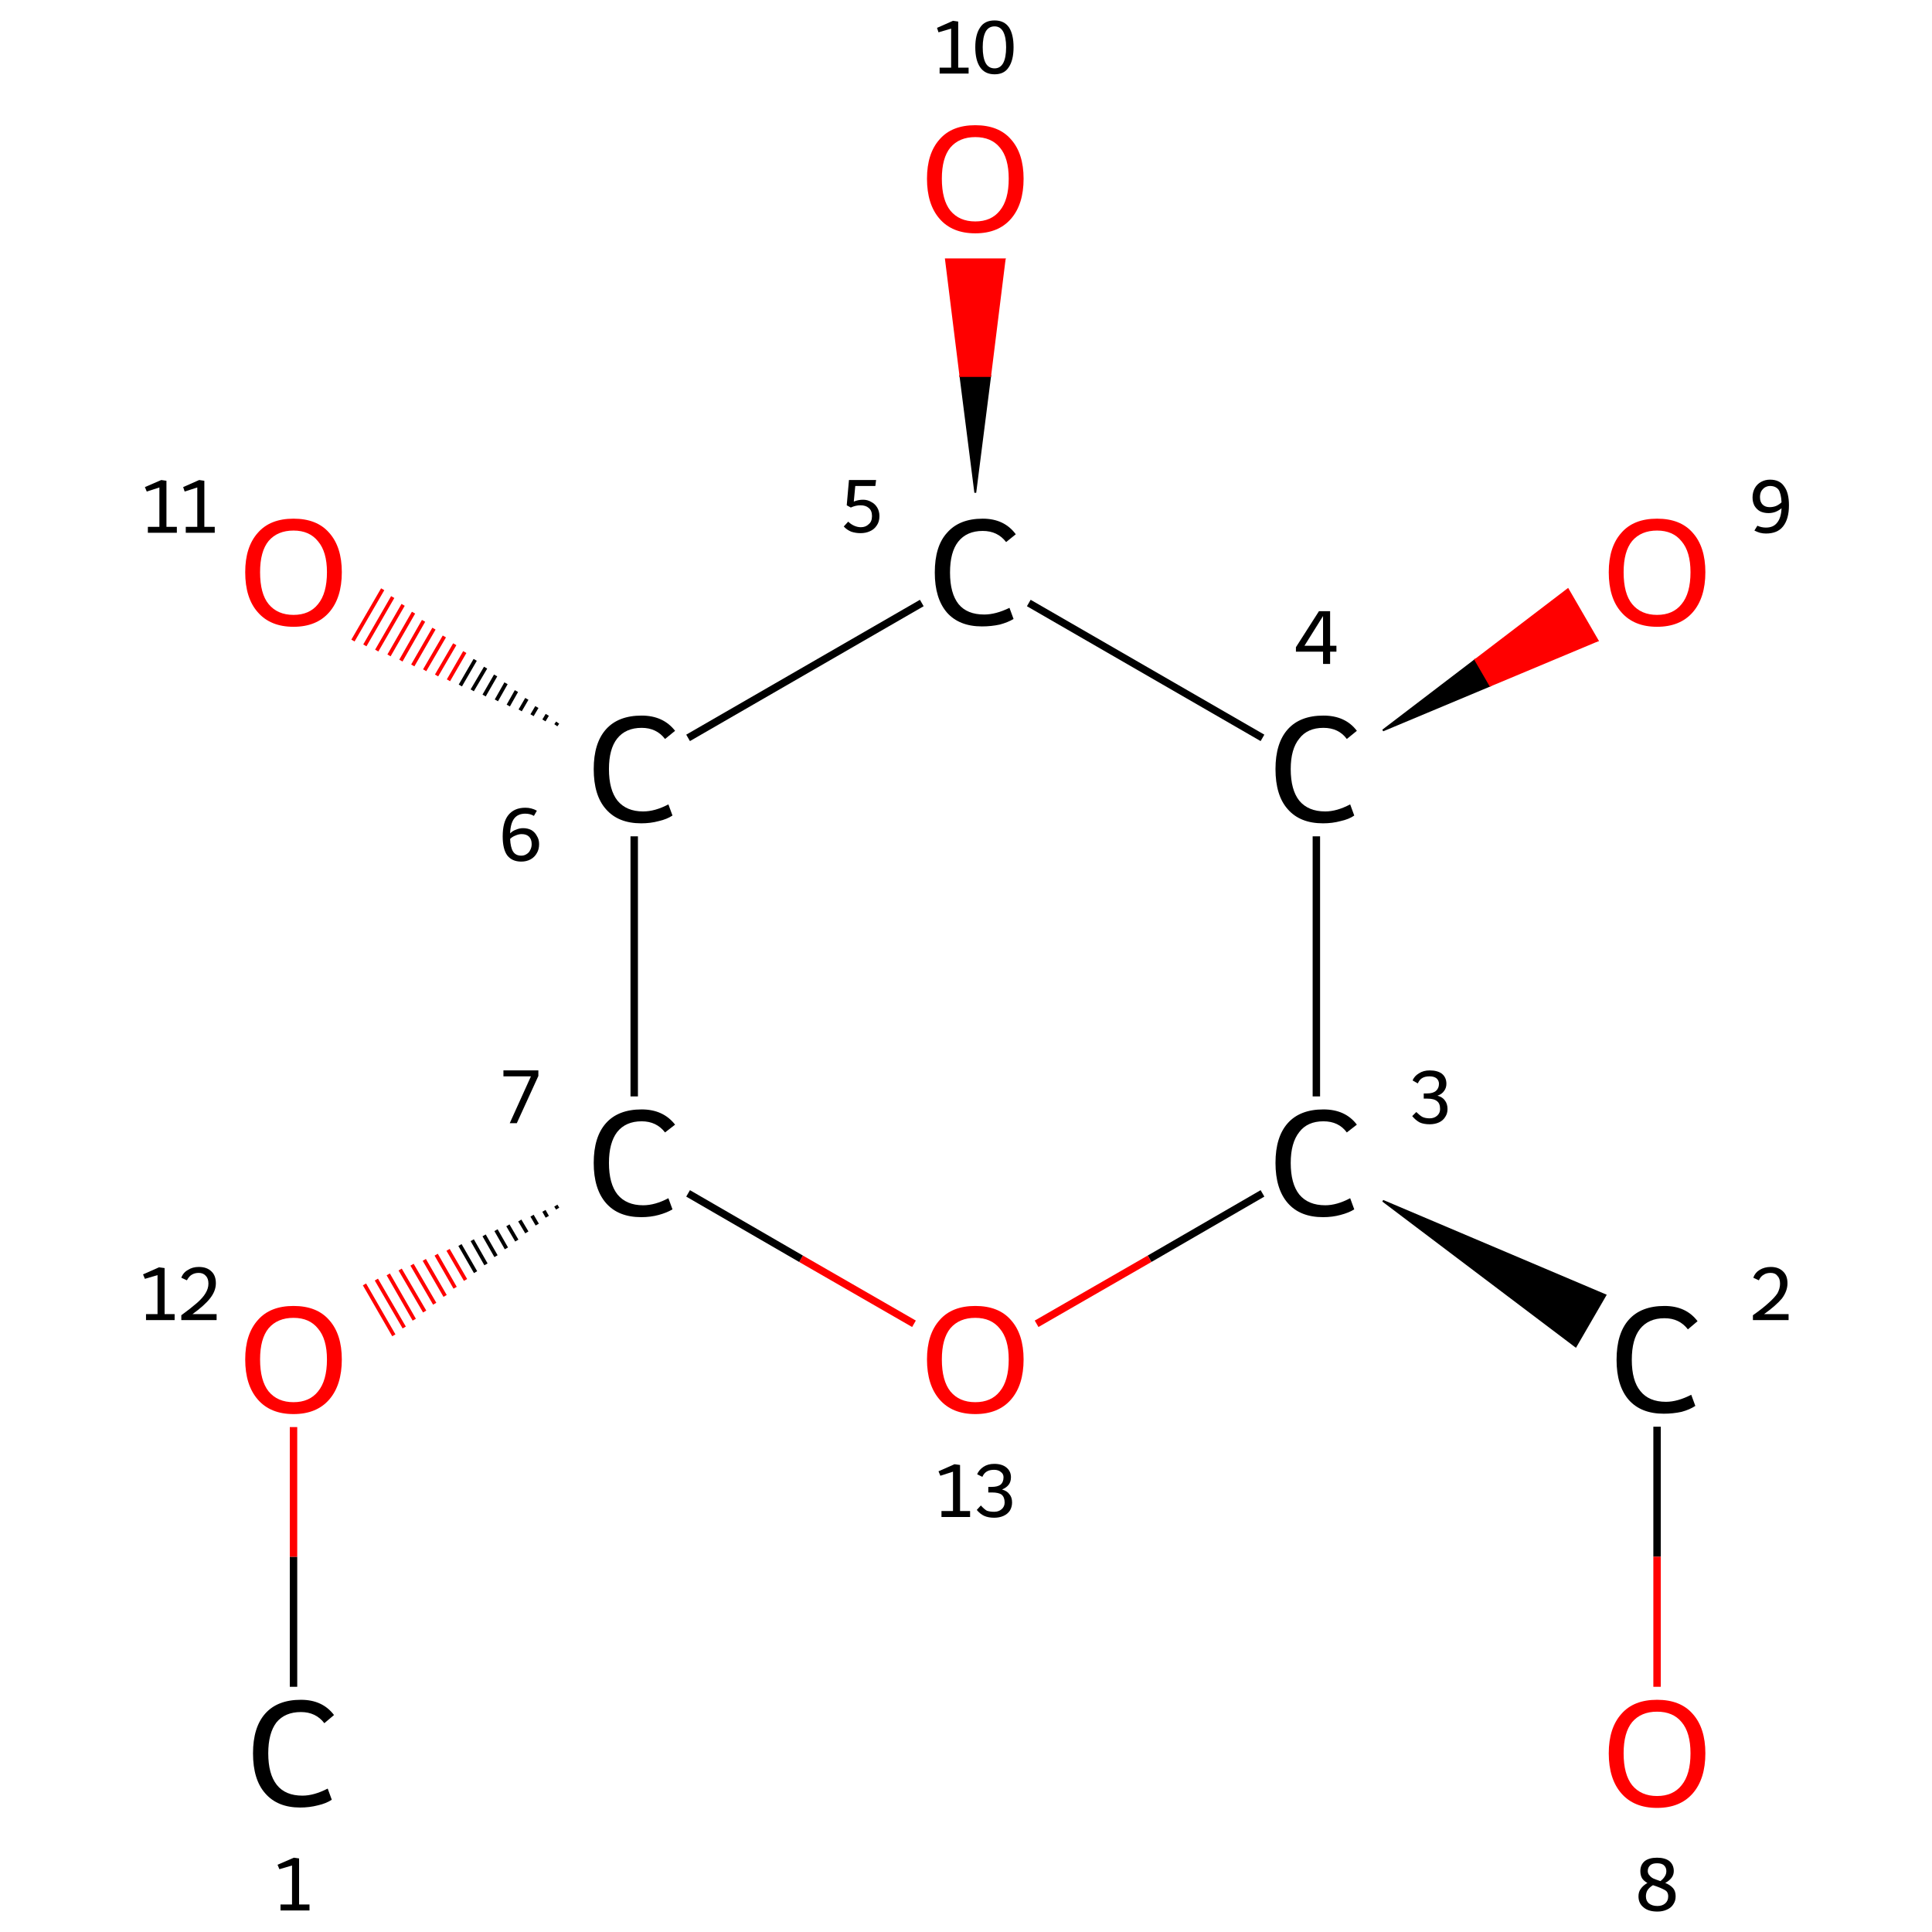 <?xml version='1.0' encoding='iso-8859-1'?>
<svg version='1.1' baseProfile='full'
              xmlns='http://www.w3.org/2000/svg'
                      xmlns:rdkit='http://www.rdkit.org/xml'
                      xmlns:xlink='http://www.w3.org/1999/xlink'
                  xml:space='preserve'
width='520px' height='520px' viewBox='0 0 520 520'>
<!-- END OF HEADER -->
<rect style='opacity:1.0;fill:#FFFFFF;stroke:none' width='520.0' height='520.0' x='0.0' y='0.0'> </rect>
<path class='bond-0 atom-0 atom-1' d='M 79.0,454.0 L 79.0,419.0' style='fill:none;fill-rule:evenodd;stroke:#000000;stroke-width:2.0px;stroke-linecap:butt;stroke-linejoin:miter;stroke-opacity:1' />
<path class='bond-0 atom-0 atom-1' d='M 79.0,419.0 L 79.0,384.1' style='fill:none;fill-rule:evenodd;stroke:#FF0000;stroke-width:2.0px;stroke-linecap:butt;stroke-linejoin:miter;stroke-opacity:1' />
<path class='bond-1 atom-2 atom-1' d='M 149.6,324.5 L 150.1,325.3' style='fill:none;fill-rule:evenodd;stroke:#000000;stroke-width:1.0px;stroke-linecap:butt;stroke-linejoin:miter;stroke-opacity:1' />
<path class='bond-1 atom-2 atom-1' d='M 146.4,325.9 L 147.3,327.5' style='fill:none;fill-rule:evenodd;stroke:#000000;stroke-width:1.0px;stroke-linecap:butt;stroke-linejoin:miter;stroke-opacity:1' />
<path class='bond-1 atom-2 atom-1' d='M 143.2,327.2 L 144.6,329.6' style='fill:none;fill-rule:evenodd;stroke:#000000;stroke-width:1.0px;stroke-linecap:butt;stroke-linejoin:miter;stroke-opacity:1' />
<path class='bond-1 atom-2 atom-1' d='M 139.9,328.5 L 141.8,331.7' style='fill:none;fill-rule:evenodd;stroke:#000000;stroke-width:1.0px;stroke-linecap:butt;stroke-linejoin:miter;stroke-opacity:1' />
<path class='bond-1 atom-2 atom-1' d='M 136.7,329.8 L 139.1,333.9' style='fill:none;fill-rule:evenodd;stroke:#000000;stroke-width:1.0px;stroke-linecap:butt;stroke-linejoin:miter;stroke-opacity:1' />
<path class='bond-1 atom-2 atom-1' d='M 133.5,331.1 L 136.3,336.0' style='fill:none;fill-rule:evenodd;stroke:#000000;stroke-width:1.0px;stroke-linecap:butt;stroke-linejoin:miter;stroke-opacity:1' />
<path class='bond-1 atom-2 atom-1' d='M 130.3,332.5 L 133.5,338.1' style='fill:none;fill-rule:evenodd;stroke:#000000;stroke-width:1.0px;stroke-linecap:butt;stroke-linejoin:miter;stroke-opacity:1' />
<path class='bond-1 atom-2 atom-1' d='M 127.1,333.8 L 130.8,340.3' style='fill:none;fill-rule:evenodd;stroke:#000000;stroke-width:1.0px;stroke-linecap:butt;stroke-linejoin:miter;stroke-opacity:1' />
<path class='bond-1 atom-2 atom-1' d='M 123.8,335.1 L 128.0,342.4' style='fill:none;fill-rule:evenodd;stroke:#000000;stroke-width:1.0px;stroke-linecap:butt;stroke-linejoin:miter;stroke-opacity:1' />
<path class='bond-1 atom-2 atom-1' d='M 120.6,336.4 L 125.3,344.5' style='fill:none;fill-rule:evenodd;stroke:#FF0000;stroke-width:1.0px;stroke-linecap:butt;stroke-linejoin:miter;stroke-opacity:1' />
<path class='bond-1 atom-2 atom-1' d='M 117.4,337.7 L 122.5,346.6' style='fill:none;fill-rule:evenodd;stroke:#FF0000;stroke-width:1.0px;stroke-linecap:butt;stroke-linejoin:miter;stroke-opacity:1' />
<path class='bond-1 atom-2 atom-1' d='M 114.2,339.1 L 119.8,348.8' style='fill:none;fill-rule:evenodd;stroke:#FF0000;stroke-width:1.0px;stroke-linecap:butt;stroke-linejoin:miter;stroke-opacity:1' />
<path class='bond-1 atom-2 atom-1' d='M 110.9,340.4 L 117.0,350.9' style='fill:none;fill-rule:evenodd;stroke:#FF0000;stroke-width:1.0px;stroke-linecap:butt;stroke-linejoin:miter;stroke-opacity:1' />
<path class='bond-1 atom-2 atom-1' d='M 107.7,341.7 L 114.3,353.0' style='fill:none;fill-rule:evenodd;stroke:#FF0000;stroke-width:1.0px;stroke-linecap:butt;stroke-linejoin:miter;stroke-opacity:1' />
<path class='bond-1 atom-2 atom-1' d='M 104.5,343.0 L 111.5,355.2' style='fill:none;fill-rule:evenodd;stroke:#FF0000;stroke-width:1.0px;stroke-linecap:butt;stroke-linejoin:miter;stroke-opacity:1' />
<path class='bond-1 atom-2 atom-1' d='M 101.3,344.4 L 108.8,357.3' style='fill:none;fill-rule:evenodd;stroke:#FF0000;stroke-width:1.0px;stroke-linecap:butt;stroke-linejoin:miter;stroke-opacity:1' />
<path class='bond-1 atom-2 atom-1' d='M 98.1,345.7 L 106.0,359.4' style='fill:none;fill-rule:evenodd;stroke:#FF0000;stroke-width:1.0px;stroke-linecap:butt;stroke-linejoin:miter;stroke-opacity:1' />
<path class='bond-2 atom-2 atom-3' d='M 170.7,295.1 L 170.7,225.1' style='fill:none;fill-rule:evenodd;stroke:#000000;stroke-width:2.0px;stroke-linecap:butt;stroke-linejoin:miter;stroke-opacity:1' />
<path class='bond-3 atom-3 atom-4' d='M 149.6,195.2 L 150.1,194.5' style='fill:none;fill-rule:evenodd;stroke:#000000;stroke-width:1.0px;stroke-linecap:butt;stroke-linejoin:miter;stroke-opacity:1' />
<path class='bond-3 atom-3 atom-4' d='M 146.4,193.9 L 147.3,192.4' style='fill:none;fill-rule:evenodd;stroke:#000000;stroke-width:1.0px;stroke-linecap:butt;stroke-linejoin:miter;stroke-opacity:1' />
<path class='bond-3 atom-3 atom-4' d='M 143.2,192.5 L 144.5,190.3' style='fill:none;fill-rule:evenodd;stroke:#000000;stroke-width:1.0px;stroke-linecap:butt;stroke-linejoin:miter;stroke-opacity:1' />
<path class='bond-3 atom-3 atom-4' d='M 140.0,191.2 L 141.8,188.1' style='fill:none;fill-rule:evenodd;stroke:#000000;stroke-width:1.0px;stroke-linecap:butt;stroke-linejoin:miter;stroke-opacity:1' />
<path class='bond-3 atom-3 atom-4' d='M 136.8,189.9 L 139.0,186.0' style='fill:none;fill-rule:evenodd;stroke:#000000;stroke-width:1.0px;stroke-linecap:butt;stroke-linejoin:miter;stroke-opacity:1' />
<path class='bond-3 atom-3 atom-4' d='M 133.6,188.5 L 136.2,183.9' style='fill:none;fill-rule:evenodd;stroke:#000000;stroke-width:1.0px;stroke-linecap:butt;stroke-linejoin:miter;stroke-opacity:1' />
<path class='bond-3 atom-3 atom-4' d='M 130.3,187.2 L 133.4,181.8' style='fill:none;fill-rule:evenodd;stroke:#000000;stroke-width:1.0px;stroke-linecap:butt;stroke-linejoin:miter;stroke-opacity:1' />
<path class='bond-3 atom-3 atom-4' d='M 127.1,185.8 L 130.7,179.7' style='fill:none;fill-rule:evenodd;stroke:#000000;stroke-width:1.0px;stroke-linecap:butt;stroke-linejoin:miter;stroke-opacity:1' />
<path class='bond-3 atom-3 atom-4' d='M 123.9,184.5 L 127.9,177.6' style='fill:none;fill-rule:evenodd;stroke:#000000;stroke-width:1.0px;stroke-linecap:butt;stroke-linejoin:miter;stroke-opacity:1' />
<path class='bond-3 atom-3 atom-4' d='M 120.7,183.1 L 125.1,175.5' style='fill:none;fill-rule:evenodd;stroke:#FF0000;stroke-width:1.0px;stroke-linecap:butt;stroke-linejoin:miter;stroke-opacity:1' />
<path class='bond-3 atom-3 atom-4' d='M 117.5,181.8 L 122.4,173.4' style='fill:none;fill-rule:evenodd;stroke:#FF0000;stroke-width:1.0px;stroke-linecap:butt;stroke-linejoin:miter;stroke-opacity:1' />
<path class='bond-3 atom-3 atom-4' d='M 114.3,180.4 L 119.6,171.3' style='fill:none;fill-rule:evenodd;stroke:#FF0000;stroke-width:1.0px;stroke-linecap:butt;stroke-linejoin:miter;stroke-opacity:1' />
<path class='bond-3 atom-3 atom-4' d='M 111.1,179.1 L 116.8,169.2' style='fill:none;fill-rule:evenodd;stroke:#FF0000;stroke-width:1.0px;stroke-linecap:butt;stroke-linejoin:miter;stroke-opacity:1' />
<path class='bond-3 atom-3 atom-4' d='M 107.9,177.8 L 114.0,167.1' style='fill:none;fill-rule:evenodd;stroke:#FF0000;stroke-width:1.0px;stroke-linecap:butt;stroke-linejoin:miter;stroke-opacity:1' />
<path class='bond-3 atom-3 atom-4' d='M 104.7,176.4 L 111.3,164.9' style='fill:none;fill-rule:evenodd;stroke:#FF0000;stroke-width:1.0px;stroke-linecap:butt;stroke-linejoin:miter;stroke-opacity:1' />
<path class='bond-3 atom-3 atom-4' d='M 101.4,175.1 L 108.5,162.8' style='fill:none;fill-rule:evenodd;stroke:#FF0000;stroke-width:1.0px;stroke-linecap:butt;stroke-linejoin:miter;stroke-opacity:1' />
<path class='bond-3 atom-3 atom-4' d='M 98.2,173.7 L 105.7,160.7' style='fill:none;fill-rule:evenodd;stroke:#FF0000;stroke-width:1.0px;stroke-linecap:butt;stroke-linejoin:miter;stroke-opacity:1' />
<path class='bond-3 atom-3 atom-4' d='M 95.0,172.4 L 103.0,158.6' style='fill:none;fill-rule:evenodd;stroke:#FF0000;stroke-width:1.0px;stroke-linecap:butt;stroke-linejoin:miter;stroke-opacity:1' />
<path class='bond-4 atom-3 atom-5' d='M 185.2,198.6 L 248.1,162.3' style='fill:none;fill-rule:evenodd;stroke:#000000;stroke-width:2.0px;stroke-linecap:butt;stroke-linejoin:miter;stroke-opacity:1' />
<path class='bond-5 atom-5 atom-6' d='M 262.5,132.6 L 258.5,101.2 L 266.5,101.2 Z' style='fill:#000000;fill-rule:evenodd;fill-opacity:1;stroke:#000000;stroke-width:0.5px;stroke-linecap:butt;stroke-linejoin:miter;stroke-opacity:1;' />
<path class='bond-5 atom-5 atom-6' d='M 258.5,101.2 L 270.4,69.8 L 254.6,69.8 Z' style='fill:#FF0000;fill-rule:evenodd;fill-opacity:1;stroke:#FF0000;stroke-width:0.5px;stroke-linecap:butt;stroke-linejoin:miter;stroke-opacity:1;' />
<path class='bond-5 atom-5 atom-6' d='M 258.5,101.2 L 266.5,101.2 L 270.4,69.8 Z' style='fill:#FF0000;fill-rule:evenodd;fill-opacity:1;stroke:#FF0000;stroke-width:0.5px;stroke-linecap:butt;stroke-linejoin:miter;stroke-opacity:1;' />
<path class='bond-6 atom-5 atom-7' d='M 276.9,162.3 L 339.8,198.6' style='fill:none;fill-rule:evenodd;stroke:#000000;stroke-width:2.0px;stroke-linecap:butt;stroke-linejoin:miter;stroke-opacity:1' />
<path class='bond-7 atom-7 atom-8' d='M 372.2,196.6 L 397.1,177.6 L 401.1,184.5 Z' style='fill:#000000;fill-rule:evenodd;fill-opacity:1;stroke:#000000;stroke-width:0.5px;stroke-linecap:butt;stroke-linejoin:miter;stroke-opacity:1;' />
<path class='bond-7 atom-7 atom-8' d='M 397.1,177.6 L 430.0,172.4 L 422.0,158.6 Z' style='fill:#FF0000;fill-rule:evenodd;fill-opacity:1;stroke:#FF0000;stroke-width:0.5px;stroke-linecap:butt;stroke-linejoin:miter;stroke-opacity:1;' />
<path class='bond-7 atom-7 atom-8' d='M 397.1,177.6 L 401.1,184.5 L 430.0,172.4 Z' style='fill:#FF0000;fill-rule:evenodd;fill-opacity:1;stroke:#FF0000;stroke-width:0.5px;stroke-linecap:butt;stroke-linejoin:miter;stroke-opacity:1;' />
<path class='bond-8 atom-7 atom-9' d='M 354.3,225.1 L 354.3,295.1' style='fill:none;fill-rule:evenodd;stroke:#000000;stroke-width:2.0px;stroke-linecap:butt;stroke-linejoin:miter;stroke-opacity:1' />
<path class='bond-9 atom-9 atom-10' d='M 372.2,323.2 L 432.1,348.6 L 424.1,362.4 Z' style='fill:#000000;fill-rule:evenodd;fill-opacity:1;stroke:#000000;stroke-width:0.5px;stroke-linecap:butt;stroke-linejoin:miter;stroke-opacity:1;' />
<path class='bond-10 atom-10 atom-11' d='M 446.0,384.0 L 446.0,419.0' style='fill:none;fill-rule:evenodd;stroke:#000000;stroke-width:2.0px;stroke-linecap:butt;stroke-linejoin:miter;stroke-opacity:1' />
<path class='bond-10 atom-10 atom-11' d='M 446.0,419.0 L 446.0,454.0' style='fill:none;fill-rule:evenodd;stroke:#FF0000;stroke-width:2.0px;stroke-linecap:butt;stroke-linejoin:miter;stroke-opacity:1' />
<path class='bond-11 atom-9 atom-12' d='M 339.8,321.2 L 309.4,338.8' style='fill:none;fill-rule:evenodd;stroke:#000000;stroke-width:2.0px;stroke-linecap:butt;stroke-linejoin:miter;stroke-opacity:1' />
<path class='bond-11 atom-9 atom-12' d='M 309.4,338.8 L 279.0,356.3' style='fill:none;fill-rule:evenodd;stroke:#FF0000;stroke-width:2.0px;stroke-linecap:butt;stroke-linejoin:miter;stroke-opacity:1' />
<path class='bond-12 atom-12 atom-2' d='M 246.0,356.3 L 215.6,338.8' style='fill:none;fill-rule:evenodd;stroke:#FF0000;stroke-width:2.0px;stroke-linecap:butt;stroke-linejoin:miter;stroke-opacity:1' />
<path class='bond-12 atom-12 atom-2' d='M 215.6,338.8 L 185.2,321.2' style='fill:none;fill-rule:evenodd;stroke:#000000;stroke-width:2.0px;stroke-linecap:butt;stroke-linejoin:miter;stroke-opacity:1' />
<path class='atom-0' d='M 68.1 471.9
Q 68.1 464.9, 71.4 461.2
Q 74.7 457.5, 81.0 457.5
Q 86.8 457.5, 89.9 461.6
L 87.3 463.8
Q 85.0 460.8, 81.0 460.8
Q 76.7 460.8, 74.4 463.6
Q 72.2 466.5, 72.2 471.9
Q 72.2 477.5, 74.5 480.4
Q 76.8 483.3, 81.4 483.3
Q 84.5 483.3, 88.2 481.4
L 89.3 484.4
Q 87.8 485.4, 85.6 485.9
Q 83.3 486.5, 80.8 486.5
Q 74.7 486.5, 71.4 482.7
Q 68.1 479.0, 68.1 471.9
' fill='#000000'/>
<path class='atom-1' d='M 66.0 365.9
Q 66.0 359.1, 69.4 355.3
Q 72.7 351.5, 79.0 351.5
Q 85.3 351.5, 88.6 355.3
Q 92.0 359.1, 92.0 365.9
Q 92.0 372.8, 88.6 376.7
Q 85.2 380.6, 79.0 380.6
Q 72.8 380.6, 69.4 376.7
Q 66.0 372.8, 66.0 365.9
M 79.0 377.4
Q 83.3 377.4, 85.6 374.5
Q 88.0 371.6, 88.0 365.9
Q 88.0 360.4, 85.6 357.6
Q 83.3 354.7, 79.0 354.7
Q 74.7 354.7, 72.3 357.5
Q 70.0 360.3, 70.0 365.9
Q 70.0 371.6, 72.3 374.5
Q 74.7 377.4, 79.0 377.4
' fill='#FF0000'/>
<path class='atom-2' d='M 159.8 313.0
Q 159.8 306.0, 163.1 302.3
Q 166.4 298.6, 172.7 298.6
Q 178.5 298.6, 181.7 302.7
L 179.0 304.8
Q 176.7 301.8, 172.7 301.8
Q 168.4 301.8, 166.1 304.7
Q 163.9 307.6, 163.9 313.0
Q 163.9 318.6, 166.2 321.5
Q 168.6 324.4, 173.1 324.4
Q 176.3 324.4, 179.9 322.5
L 181.0 325.5
Q 179.5 326.4, 177.3 327.0
Q 175.1 327.6, 172.6 327.6
Q 166.4 327.6, 163.1 323.8
Q 159.8 320.0, 159.8 313.0
' fill='#000000'/>
<path class='atom-3' d='M 159.8 207.0
Q 159.8 200.0, 163.1 196.3
Q 166.4 192.6, 172.7 192.6
Q 178.5 192.6, 181.7 196.7
L 179.0 198.9
Q 176.7 195.9, 172.7 195.9
Q 168.4 195.9, 166.1 198.8
Q 163.9 201.6, 163.9 207.0
Q 163.9 212.6, 166.2 215.5
Q 168.6 218.4, 173.1 218.4
Q 176.3 218.4, 179.9 216.5
L 181.0 219.5
Q 179.5 220.5, 177.3 221.0
Q 175.1 221.6, 172.6 221.6
Q 166.4 221.6, 163.1 217.8
Q 159.8 214.1, 159.8 207.0
' fill='#000000'/>
<path class='atom-4' d='M 66.0 154.0
Q 66.0 147.2, 69.4 143.4
Q 72.7 139.6, 79.0 139.6
Q 85.3 139.6, 88.6 143.4
Q 92.0 147.2, 92.0 154.0
Q 92.0 160.9, 88.6 164.8
Q 85.2 168.7, 79.0 168.7
Q 72.8 168.7, 69.4 164.8
Q 66.0 161.0, 66.0 154.0
M 79.0 165.5
Q 83.3 165.5, 85.6 162.6
Q 88.0 159.7, 88.0 154.0
Q 88.0 148.5, 85.6 145.7
Q 83.3 142.8, 79.0 142.8
Q 74.7 142.8, 72.3 145.6
Q 70.0 148.4, 70.0 154.0
Q 70.0 159.8, 72.3 162.6
Q 74.7 165.5, 79.0 165.5
' fill='#FF0000'/>
<path class='atom-5' d='M 251.6 154.1
Q 251.6 147.0, 254.9 143.4
Q 258.2 139.6, 264.5 139.6
Q 270.3 139.6, 273.4 143.8
L 270.8 145.9
Q 268.5 142.9, 264.5 142.9
Q 260.2 142.9, 257.9 145.8
Q 255.7 148.6, 255.7 154.1
Q 255.7 159.7, 258.0 162.6
Q 260.3 165.4, 264.9 165.4
Q 268.0 165.4, 271.7 163.6
L 272.8 166.6
Q 271.3 167.5, 269.1 168.1
Q 266.8 168.6, 264.3 168.6
Q 258.2 168.6, 254.9 164.9
Q 251.6 161.1, 251.6 154.1
' fill='#000000'/>
<path class='atom-6' d='M 249.5 48.1
Q 249.5 41.3, 252.9 37.5
Q 256.2 33.7, 262.5 33.7
Q 268.8 33.7, 272.1 37.5
Q 275.5 41.3, 275.5 48.1
Q 275.5 55.0, 272.1 58.9
Q 268.7 62.8, 262.5 62.8
Q 256.3 62.8, 252.9 58.9
Q 249.5 55.0, 249.5 48.1
M 262.5 59.6
Q 266.8 59.6, 269.1 56.7
Q 271.5 53.8, 271.5 48.1
Q 271.5 42.5, 269.1 39.7
Q 266.8 36.9, 262.5 36.9
Q 258.2 36.9, 255.8 39.7
Q 253.5 42.5, 253.5 48.1
Q 253.5 53.8, 255.8 56.7
Q 258.2 59.6, 262.5 59.6
' fill='#FF0000'/>
<path class='atom-7' d='M 343.3 207.0
Q 343.3 200.0, 346.6 196.3
Q 349.9 192.6, 356.2 192.6
Q 362.1 192.6, 365.2 196.7
L 362.5 198.9
Q 360.3 195.9, 356.2 195.9
Q 351.9 195.9, 349.7 198.8
Q 347.4 201.6, 347.4 207.0
Q 347.4 212.6, 349.7 215.5
Q 352.1 218.4, 356.7 218.4
Q 359.8 218.4, 363.4 216.5
L 364.5 219.5
Q 363.1 220.5, 360.8 221.0
Q 358.6 221.6, 356.1 221.6
Q 349.9 221.6, 346.6 217.8
Q 343.3 214.1, 343.3 207.0
' fill='#000000'/>
<path class='atom-8' d='M 433.0 154.0
Q 433.0 147.2, 436.4 143.4
Q 439.7 139.6, 446.0 139.6
Q 452.3 139.6, 455.6 143.4
Q 459.0 147.2, 459.0 154.0
Q 459.0 160.9, 455.6 164.8
Q 452.2 168.7, 446.0 168.7
Q 439.8 168.7, 436.4 164.8
Q 433.0 161.0, 433.0 154.0
M 446.0 165.5
Q 450.3 165.5, 452.6 162.6
Q 455.0 159.7, 455.0 154.0
Q 455.0 148.5, 452.6 145.7
Q 450.3 142.8, 446.0 142.8
Q 441.7 142.8, 439.3 145.6
Q 437.0 148.4, 437.0 154.0
Q 437.0 159.8, 439.3 162.6
Q 441.7 165.5, 446.0 165.5
' fill='#FF0000'/>
<path class='atom-9' d='M 343.3 313.0
Q 343.3 306.0, 346.6 302.3
Q 349.9 298.6, 356.2 298.6
Q 362.1 298.6, 365.2 302.7
L 362.5 304.8
Q 360.3 301.8, 356.2 301.8
Q 351.9 301.8, 349.7 304.7
Q 347.4 307.6, 347.4 313.0
Q 347.4 318.6, 349.7 321.5
Q 352.1 324.4, 356.7 324.4
Q 359.8 324.4, 363.4 322.5
L 364.5 325.5
Q 363.1 326.4, 360.8 327.0
Q 358.6 327.6, 356.1 327.6
Q 349.9 327.6, 346.6 323.8
Q 343.3 320.0, 343.3 313.0
' fill='#000000'/>
<path class='atom-10' d='M 435.1 366.0
Q 435.1 358.9, 438.4 355.2
Q 441.7 351.5, 448.0 351.5
Q 453.8 351.5, 456.9 355.6
L 454.3 357.8
Q 452.0 354.8, 448.0 354.8
Q 443.7 354.8, 441.4 357.7
Q 439.2 360.5, 439.2 366.0
Q 439.2 371.6, 441.5 374.4
Q 443.8 377.3, 448.4 377.3
Q 451.5 377.3, 455.2 375.4
L 456.3 378.4
Q 454.8 379.4, 452.6 380.0
Q 450.3 380.5, 447.8 380.5
Q 441.7 380.5, 438.4 376.8
Q 435.1 373.0, 435.1 366.0
' fill='#000000'/>
<path class='atom-11' d='M 433.0 471.9
Q 433.0 465.1, 436.4 461.3
Q 439.7 457.5, 446.0 457.5
Q 452.3 457.5, 455.6 461.3
Q 459.0 465.1, 459.0 471.9
Q 459.0 478.8, 455.6 482.7
Q 452.2 486.6, 446.0 486.6
Q 439.8 486.6, 436.4 482.7
Q 433.0 478.8, 433.0 471.9
M 446.0 483.4
Q 450.3 483.4, 452.6 480.5
Q 455.0 477.6, 455.0 471.9
Q 455.0 466.3, 452.6 463.5
Q 450.3 460.7, 446.0 460.7
Q 441.7 460.7, 439.3 463.5
Q 437.0 466.3, 437.0 471.9
Q 437.0 477.6, 439.3 480.5
Q 441.7 483.4, 446.0 483.4
' fill='#FF0000'/>
<path class='atom-12' d='M 249.5 365.9
Q 249.5 359.1, 252.9 355.3
Q 256.2 351.5, 262.5 351.5
Q 268.8 351.5, 272.1 355.3
Q 275.5 359.1, 275.5 365.9
Q 275.5 372.8, 272.1 376.7
Q 268.7 380.6, 262.5 380.6
Q 256.3 380.6, 252.9 376.7
Q 249.5 372.8, 249.5 365.9
M 262.5 377.4
Q 266.8 377.4, 269.1 374.5
Q 271.5 371.6, 271.5 365.9
Q 271.5 360.4, 269.1 357.6
Q 266.8 354.7, 262.5 354.7
Q 258.2 354.7, 255.8 357.5
Q 253.5 360.3, 253.5 365.9
Q 253.5 371.6, 255.8 374.5
Q 258.2 377.4, 262.5 377.4
' fill='#FF0000'/>
<path class='note' d='M 75.5 512.6
L 78.6 512.6
L 78.6 502.1
L 75.2 503.1
L 74.7 501.9
L 79.1 500.0
L 80.5 500.2
L 80.5 512.6
L 83.3 512.6
L 83.3 514.2
L 75.5 514.2
L 75.5 512.6
' fill='#000000'/>
<path class='note' d='M 39.3 353.7
L 42.4 353.7
L 42.4 343.2
L 39.0 344.2
L 38.5 343.0
L 42.8 341.1
L 44.3 341.3
L 44.3 353.7
L 47.0 353.7
L 47.0 355.3
L 39.3 355.3
L 39.3 353.7
' fill='#000000'/>
<path class='note' d='M 48.8 343.9
Q 49.3 342.5, 50.6 341.8
Q 51.8 341.0, 53.5 341.0
Q 55.7 341.0, 56.9 342.2
Q 58.1 343.3, 58.1 345.4
Q 58.1 347.5, 56.5 349.5
Q 55.0 351.4, 51.8 353.7
L 58.3 353.7
L 58.3 355.3
L 48.8 355.3
L 48.8 354.0
Q 51.4 352.1, 53.0 350.7
Q 54.6 349.3, 55.3 348.1
Q 56.1 346.8, 56.1 345.5
Q 56.1 344.1, 55.4 343.4
Q 54.7 342.6, 53.5 342.6
Q 52.4 342.6, 51.6 343.1
Q 50.9 343.5, 50.3 344.6
L 48.8 343.9
' fill='#000000'/>
<path class='note' d='M 142.9 289.7
L 135.5 289.7
L 135.5 288.1
L 144.9 288.1
L 144.9 289.6
L 139.1 302.3
L 137.2 302.3
L 142.9 289.7
' fill='#000000'/>
<path class='note' d='M 140.8 222.9
Q 142.0 222.9, 143.0 223.4
Q 144.0 224.0, 144.5 225.0
Q 145.1 225.9, 145.1 227.2
Q 145.1 228.6, 144.5 229.6
Q 143.9 230.7, 142.8 231.3
Q 141.7 231.9, 140.3 231.9
Q 137.8 231.9, 136.5 230.2
Q 135.3 228.5, 135.3 225.1
Q 135.3 221.3, 136.8 219.4
Q 138.4 217.4, 141.4 217.4
Q 142.3 217.4, 143.0 217.6
Q 143.8 217.8, 144.5 218.2
L 143.7 219.6
Q 142.7 219.0, 141.4 219.0
Q 139.4 219.0, 138.4 220.3
Q 137.4 221.6, 137.3 224.3
Q 138.0 223.6, 138.9 223.3
Q 139.8 222.9, 140.8 222.9
M 140.3 230.3
Q 141.1 230.3, 141.7 229.9
Q 142.4 229.5, 142.7 228.8
Q 143.1 228.1, 143.1 227.2
Q 143.1 225.9, 142.4 225.2
Q 141.7 224.5, 140.4 224.5
Q 139.6 224.5, 138.7 224.9
Q 137.9 225.2, 137.3 225.8
Q 137.4 228.1, 138.1 229.2
Q 138.8 230.3, 140.3 230.3
' fill='#000000'/>
<path class='note' d='M 39.8 141.8
L 42.9 141.8
L 42.9 131.2
L 39.5 132.3
L 39.0 131.1
L 43.4 129.2
L 44.8 129.4
L 44.8 141.8
L 47.6 141.8
L 47.6 143.4
L 39.8 143.4
L 39.8 141.8
' fill='#000000'/>
<path class='note' d='M 50.0 141.8
L 53.1 141.8
L 53.1 131.2
L 49.7 132.3
L 49.3 131.1
L 53.6 129.2
L 55.0 129.4
L 55.0 141.8
L 57.8 141.8
L 57.8 143.4
L 50.0 143.4
L 50.0 141.8
' fill='#000000'/>
<path class='note' d='M 232.3 134.5
Q 233.5 134.5, 234.5 135.1
Q 235.5 135.6, 236.1 136.6
Q 236.7 137.6, 236.7 138.9
Q 236.7 140.4, 236.0 141.4
Q 235.3 142.5, 234.1 143.0
Q 233.0 143.5, 231.6 143.5
Q 230.3 143.5, 229.1 143.1
Q 227.9 142.6, 227.1 141.7
L 228.3 140.4
Q 229.0 141.1, 229.9 141.5
Q 230.8 141.9, 231.7 141.9
Q 233.0 141.9, 233.8 141.1
Q 234.7 140.4, 234.7 138.9
Q 234.7 137.4, 233.8 136.7
Q 233.0 136.0, 231.6 136.0
Q 230.3 136.0, 229.0 136.6
L 227.9 136.0
L 228.5 129.2
L 235.8 129.2
L 235.6 130.8
L 230.2 130.8
L 229.8 135.0
Q 231.0 134.5, 232.3 134.5
' fill='#000000'/>
<path class='note' d='M 252.9 18.2
L 256.0 18.2
L 256.0 7.7
L 252.6 8.7
L 252.2 7.5
L 256.5 5.6
L 257.9 5.8
L 257.9 18.2
L 260.7 18.2
L 260.7 19.8
L 252.9 19.8
L 252.9 18.2
' fill='#000000'/>
<path class='note' d='M 267.7 20.0
Q 265.1 20.0, 263.8 18.1
Q 262.5 16.2, 262.5 12.7
Q 262.5 9.3, 263.8 7.4
Q 265.0 5.5, 267.7 5.5
Q 270.3 5.5, 271.6 7.4
Q 272.8 9.3, 272.8 12.7
Q 272.8 16.2, 271.5 18.1
Q 270.3 20.0, 267.7 20.0
M 267.7 18.4
Q 269.2 18.4, 270.0 17.0
Q 270.8 15.5, 270.8 12.7
Q 270.8 10.0, 270.0 8.5
Q 269.2 7.1, 267.7 7.1
Q 266.1 7.1, 265.3 8.5
Q 264.5 10.0, 264.5 12.7
Q 264.5 15.5, 265.3 17.0
Q 266.1 18.4, 267.7 18.4
' fill='#000000'/>
<path class='note' d='M 358.0 173.8
L 359.7 173.8
L 359.7 175.4
L 358.0 175.4
L 358.0 178.7
L 356.1 178.7
L 356.1 175.4
L 348.8 175.4
L 348.8 174.2
L 355.0 164.5
L 358.0 164.5
L 358.0 173.8
M 351.1 173.8
L 356.1 173.8
L 356.1 165.8
L 351.1 173.8
' fill='#000000'/>
<path class='note' d='M 476.4 129.1
Q 479.0 129.1, 480.2 130.9
Q 481.5 132.6, 481.5 136.0
Q 481.5 139.7, 479.9 141.7
Q 478.4 143.6, 475.3 143.6
Q 474.5 143.6, 473.7 143.4
Q 473.0 143.2, 472.2 142.8
L 473.0 141.5
Q 474.1 142.0, 475.3 142.0
Q 477.3 142.0, 478.3 140.7
Q 479.4 139.4, 479.5 136.8
Q 478.8 137.4, 477.8 137.8
Q 476.9 138.1, 476.0 138.1
Q 474.7 138.1, 473.7 137.6
Q 472.8 137.1, 472.2 136.1
Q 471.7 135.1, 471.7 133.9
Q 471.7 132.5, 472.3 131.4
Q 472.9 130.3, 474.0 129.7
Q 475.1 129.1, 476.4 129.1
M 473.7 133.8
Q 473.7 135.1, 474.4 135.8
Q 475.1 136.5, 476.3 136.5
Q 477.2 136.5, 478.0 136.2
Q 478.9 135.8, 479.5 135.2
Q 479.4 132.9, 478.7 131.8
Q 477.9 130.8, 476.4 130.8
Q 475.7 130.8, 475.0 131.2
Q 474.4 131.6, 474.0 132.3
Q 473.7 133.0, 473.7 133.8
' fill='#000000'/>
<path class='note' d='M 386.9 294.9
Q 388.3 295.3, 388.9 296.2
Q 389.6 297.1, 389.6 298.5
Q 389.6 299.7, 389.0 300.6
Q 388.4 301.6, 387.3 302.1
Q 386.2 302.6, 384.8 302.6
Q 383.2 302.6, 382.1 302.1
Q 381.0 301.5, 380.1 300.4
L 381.2 299.3
Q 382.1 300.2, 382.8 300.6
Q 383.6 301.0, 384.8 301.0
Q 386.0 301.0, 386.8 300.3
Q 387.6 299.6, 387.6 298.5
Q 387.6 297.0, 386.8 296.4
Q 386.0 295.7, 384.2 295.7
L 383.2 295.7
L 383.2 294.3
L 384.1 294.3
Q 385.7 294.3, 386.5 293.6
Q 387.3 292.9, 387.3 291.7
Q 387.3 290.8, 386.6 290.2
Q 385.9 289.7, 384.8 289.7
Q 383.6 289.7, 382.9 290.1
Q 382.1 290.5, 381.6 291.6
L 380.2 290.8
Q 380.7 289.6, 381.9 288.9
Q 383.1 288.1, 384.8 288.1
Q 386.9 288.1, 388.1 289.0
Q 389.3 290.0, 389.3 291.7
Q 389.3 292.8, 388.7 293.6
Q 388.1 294.5, 386.9 294.9
' fill='#000000'/>
<path class='note' d='M 471.9 343.9
Q 472.4 342.5, 473.6 341.8
Q 474.9 341.0, 476.6 341.0
Q 478.7 341.0, 479.9 342.2
Q 481.1 343.3, 481.1 345.4
Q 481.1 347.5, 479.6 349.5
Q 478.0 351.4, 474.8 353.7
L 481.4 353.7
L 481.4 355.3
L 471.8 355.3
L 471.8 354.0
Q 474.5 352.1, 476.0 350.7
Q 477.6 349.3, 478.4 348.1
Q 479.1 346.8, 479.1 345.5
Q 479.1 344.1, 478.4 343.4
Q 477.8 342.6, 476.6 342.6
Q 475.4 342.6, 474.7 343.1
Q 473.9 343.5, 473.4 344.6
L 471.9 343.9
' fill='#000000'/>
<path class='note' d='M 448.2 506.8
Q 449.5 507.3, 450.3 508.2
Q 451.0 509.0, 451.0 510.4
Q 451.0 511.6, 450.4 512.5
Q 449.8 513.5, 448.6 514.0
Q 447.5 514.5, 446.1 514.5
Q 443.7 514.5, 442.4 513.4
Q 441.0 512.3, 441.0 510.4
Q 441.0 509.2, 441.6 508.4
Q 442.2 507.5, 443.4 506.8
Q 442.5 506.3, 442.0 505.6
Q 441.5 504.8, 441.5 503.6
Q 441.5 501.9, 442.7 500.9
Q 443.9 500.0, 446.0 500.0
Q 448.1 500.0, 449.3 500.9
Q 450.5 501.9, 450.5 503.6
Q 450.5 504.6, 449.9 505.4
Q 449.3 506.2, 448.2 506.8
M 446.0 501.5
Q 444.8 501.5, 444.2 502.0
Q 443.5 502.6, 443.5 503.6
Q 443.5 504.3, 444.0 504.8
Q 444.4 505.3, 445.0 505.6
Q 445.7 505.9, 446.9 506.3
Q 447.7 505.7, 448.1 505.0
Q 448.5 504.4, 448.5 503.6
Q 448.5 502.6, 447.8 502.0
Q 447.2 501.5, 446.0 501.5
M 446.1 513.0
Q 447.4 513.0, 448.2 512.3
Q 449.0 511.6, 449.0 510.4
Q 449.0 509.6, 448.6 509.1
Q 448.2 508.7, 447.5 508.4
Q 446.9 508.1, 445.8 507.7
L 444.9 507.4
Q 443.9 508.0, 443.4 508.8
Q 443.0 509.5, 443.0 510.4
Q 443.0 511.6, 443.8 512.3
Q 444.7 513.0, 446.1 513.0
' fill='#000000'/>
<path class='note' d='M 253.4 406.7
L 256.5 406.7
L 256.5 396.1
L 253.1 397.2
L 252.6 396.0
L 256.9 394.1
L 258.4 394.3
L 258.4 406.7
L 261.1 406.7
L 261.1 408.3
L 253.4 408.3
L 253.4 406.7
' fill='#000000'/>
<path class='note' d='M 269.7 400.9
Q 271.1 401.3, 271.7 402.2
Q 272.4 403.0, 272.4 404.4
Q 272.4 405.6, 271.8 406.6
Q 271.2 407.5, 270.1 408.0
Q 269.0 408.5, 267.6 408.5
Q 266.0 408.5, 264.9 408.0
Q 263.8 407.5, 262.9 406.4
L 264.0 405.2
Q 264.9 406.2, 265.6 406.6
Q 266.4 406.9, 267.6 406.9
Q 268.8 406.9, 269.6 406.2
Q 270.4 405.5, 270.4 404.4
Q 270.4 403.0, 269.6 402.3
Q 268.8 401.7, 267.0 401.7
L 266.0 401.7
L 266.0 400.2
L 266.9 400.2
Q 268.5 400.2, 269.3 399.6
Q 270.1 398.9, 270.1 397.6
Q 270.1 396.7, 269.4 396.2
Q 268.7 395.6, 267.6 395.6
Q 266.4 395.6, 265.7 396.0
Q 264.9 396.4, 264.4 397.5
L 263.0 396.8
Q 263.5 395.6, 264.7 394.8
Q 265.9 394.0, 267.6 394.0
Q 269.7 394.0, 270.9 395.0
Q 272.1 396.0, 272.1 397.6
Q 272.1 398.8, 271.5 399.6
Q 270.9 400.4, 269.7 400.9
' fill='#000000'/>
</svg>
